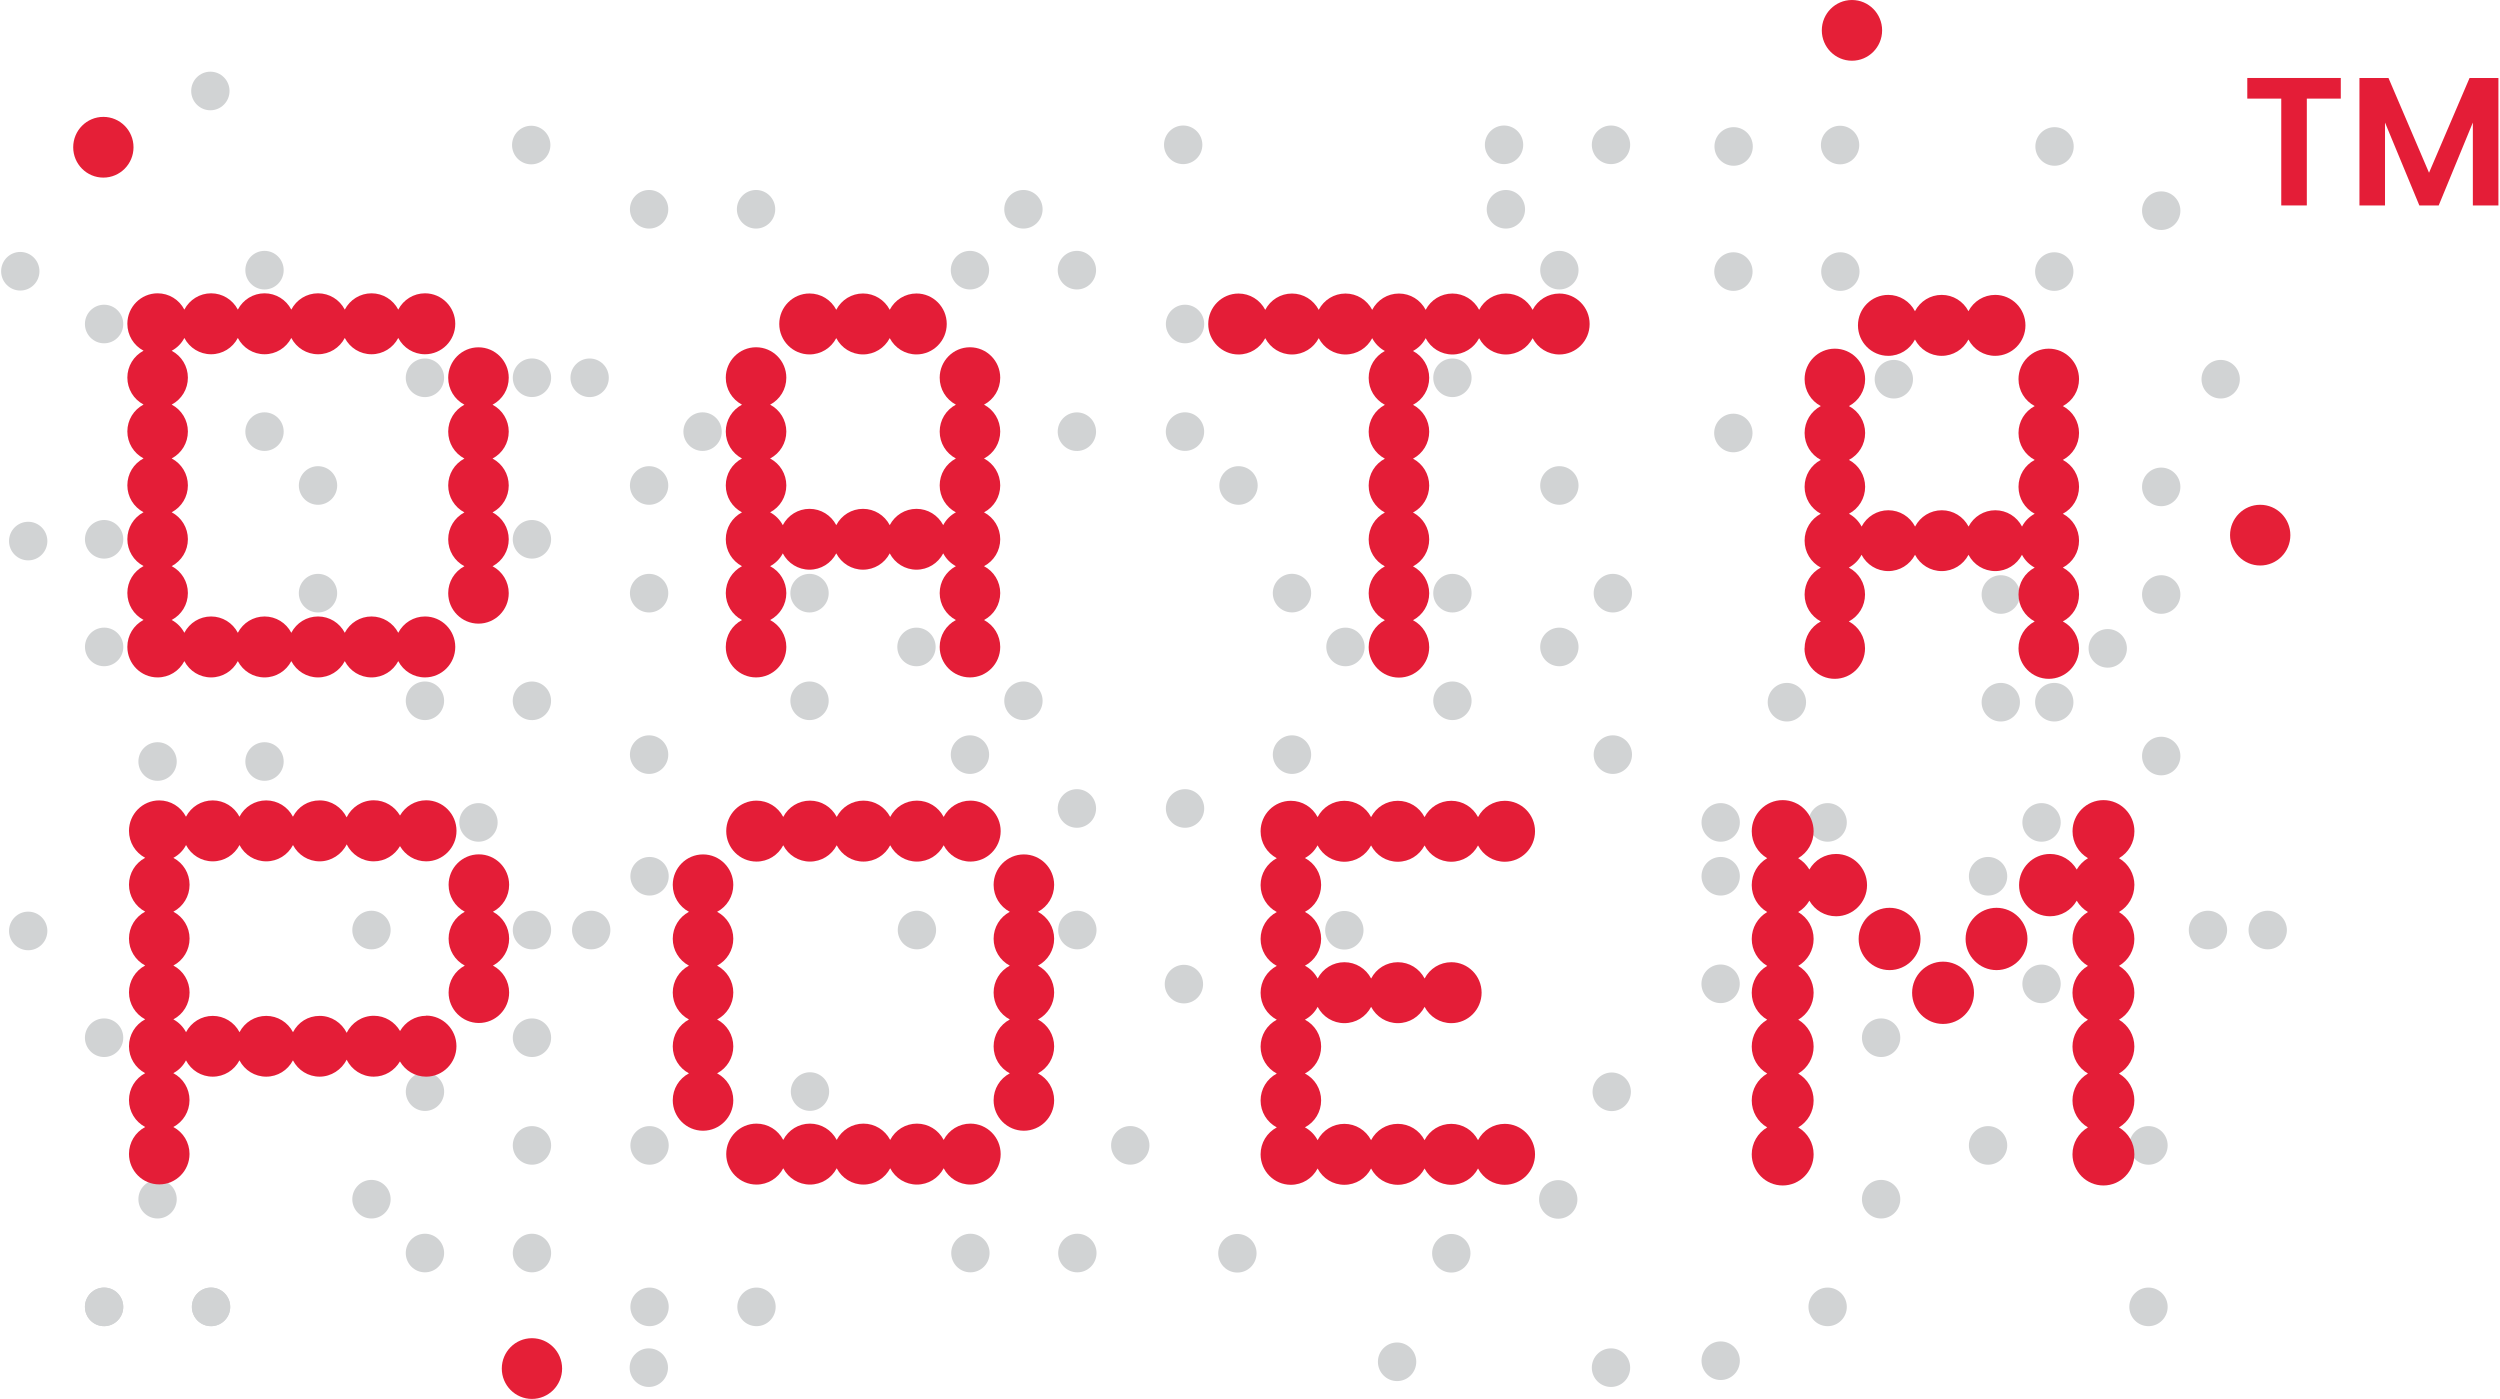 <svg width="688" height="385" viewBox="0 0 688 385" fill="none" xmlns="http://www.w3.org/2000/svg">
<g clip-path="url(#clip0_927_660)">
<path d="M146.392 384.984C150.976 384.984 154.692 381.243 154.692 376.628C154.692 372.013 150.976 368.272 146.392 368.272C141.809 368.272 138.093 372.013 138.093 376.628C138.093 381.243 141.809 384.984 146.392 384.984Z" fill="#E51F37"/>
<path d="M622.008 155.628C626.592 155.628 630.307 151.887 630.307 147.272C630.307 142.657 626.592 138.916 622.008 138.916C617.425 138.916 613.709 142.657 613.709 147.272C613.709 151.887 617.425 155.628 622.008 155.628Z" fill="#E51F37"/>
<path d="M509.661 16.712C514.244 16.712 517.96 12.971 517.96 8.356C517.96 3.741 514.244 0 509.661 0C505.077 0 501.361 3.741 501.361 8.356C501.361 12.971 505.077 16.712 509.661 16.712Z" fill="#E51F37"/>
<path d="M28.445 48.878C33.029 48.878 36.744 45.137 36.744 40.522C36.744 35.907 33.029 32.166 28.445 32.166C23.861 32.166 20.146 35.907 20.146 40.522C20.146 45.137 23.861 48.878 28.445 48.878Z" fill="#E51F37"/>
<path d="M477.096 45.617C480.01 45.617 482.372 43.238 482.372 40.305C482.372 37.371 480.01 34.993 477.096 34.993C474.183 34.993 471.821 37.371 471.821 40.305C471.821 43.238 474.183 45.617 477.096 45.617Z" fill="#D1D3D4"/>
<path d="M565.41 45.617C568.324 45.617 570.686 43.238 570.686 40.305C570.686 37.371 568.324 34.993 565.41 34.993C562.496 34.993 560.134 37.371 560.134 40.305C560.134 43.238 562.496 45.617 565.41 45.617Z" fill="#D1D3D4"/>
<path d="M325.612 45.166C328.526 45.166 330.888 42.788 330.888 39.854C330.888 36.921 328.526 34.543 325.612 34.543C322.699 34.543 320.337 36.921 320.337 39.854C320.337 42.788 322.699 45.166 325.612 45.166Z" fill="#D1D3D4"/>
<path d="M443.344 45.166C446.258 45.166 448.62 42.788 448.62 39.854C448.62 36.921 446.258 34.543 443.344 34.543C440.43 34.543 438.068 36.921 438.068 39.854C438.068 42.788 440.43 45.166 443.344 45.166Z" fill="#D1D3D4"/>
<path d="M506.39 45.228C509.304 45.228 511.666 42.85 511.666 39.917C511.666 36.983 509.304 34.605 506.39 34.605C503.477 34.605 501.115 36.983 501.115 39.917C501.115 42.85 503.477 45.228 506.39 45.228Z" fill="#D1D3D4"/>
<path d="M146.192 45.228C149.105 45.228 151.467 42.85 151.467 39.917C151.467 36.983 149.105 34.605 146.192 34.605C143.278 34.605 140.916 36.983 140.916 39.917C140.916 42.85 143.278 45.228 146.192 45.228Z" fill="#D1D3D4"/>
<path d="M57.893 30.349C60.807 30.349 63.169 27.971 63.169 25.037C63.169 22.104 60.807 19.725 57.893 19.725C54.98 19.725 52.617 22.104 52.617 25.037C52.617 27.971 54.98 30.349 57.893 30.349Z" fill="#D1D3D4"/>
<path d="M413.911 45.166C416.825 45.166 419.187 42.788 419.187 39.854C419.187 36.921 416.825 34.543 413.911 34.543C410.997 34.543 408.635 36.921 408.635 39.854C408.635 42.788 410.997 45.166 413.911 45.166Z" fill="#D1D3D4"/>
<path d="M178.556 381.692C181.469 381.692 183.831 379.313 183.831 376.38C183.831 373.446 181.469 371.068 178.556 371.068C175.642 371.068 173.28 373.446 173.28 376.38C173.28 379.313 175.642 381.692 178.556 381.692Z" fill="#D1D3D4"/>
<path d="M384.478 380.076C387.392 380.076 389.754 377.698 389.754 374.764C389.754 371.831 387.392 369.453 384.478 369.453C381.564 369.453 379.202 371.831 379.202 374.764C379.202 377.698 381.564 380.076 384.478 380.076Z" fill="#D1D3D4"/>
<path d="M443.344 381.692C446.258 381.692 448.62 379.313 448.62 376.38C448.62 373.446 446.258 371.068 443.344 371.068C440.43 371.068 438.068 373.446 438.068 376.38C438.068 379.313 440.43 381.692 443.344 381.692Z" fill="#D1D3D4"/>
<path d="M28.645 290.893C31.559 290.893 33.921 288.515 33.921 285.581C33.921 282.648 31.559 280.27 28.645 280.27C25.732 280.27 23.37 282.648 23.37 285.581C23.37 288.515 25.732 290.893 28.645 290.893Z" fill="#D1D3D4"/>
<path d="M43.362 246.457C46.276 246.457 48.638 244.079 48.638 241.145C48.638 238.212 46.276 235.833 43.362 235.833C40.448 235.833 38.086 238.212 38.086 241.145C38.086 244.079 40.448 246.457 43.362 246.457Z" fill="#D1D3D4"/>
<path d="M102.228 335.33C105.141 335.33 107.503 332.951 107.503 330.018C107.503 327.084 105.141 324.706 102.228 324.706C99.314 324.706 96.952 327.084 96.952 330.018C96.952 332.951 99.314 335.33 102.228 335.33Z" fill="#D1D3D4"/>
<path d="M43.362 276.076C46.276 276.076 48.638 273.698 48.638 270.764C48.638 267.831 46.276 265.452 43.362 265.452C40.448 265.452 38.086 267.831 38.086 270.764C38.086 273.698 40.448 276.076 43.362 276.076Z" fill="#D1D3D4"/>
<path d="M43.362 335.33C46.276 335.33 48.638 332.951 48.638 330.018C48.638 327.084 46.276 324.706 43.362 324.706C40.448 324.706 38.086 327.084 38.086 330.018C38.086 332.951 40.448 335.33 43.362 335.33Z" fill="#D1D3D4"/>
<path d="M325.813 276.138C328.727 276.138 331.089 273.76 331.089 270.826C331.089 267.893 328.727 265.515 325.813 265.515C322.899 265.515 320.537 267.893 320.537 270.826C320.537 273.76 322.899 276.138 325.813 276.138Z" fill="#D1D3D4"/>
<path d="M340.529 350.209C343.443 350.209 345.805 347.831 345.805 344.897C345.805 341.963 343.443 339.585 340.529 339.585C337.615 339.585 335.253 341.963 335.253 344.897C335.253 347.831 337.615 350.209 340.529 350.209Z" fill="#D1D3D4"/>
<path d="M384.679 231.702C387.592 231.702 389.954 229.324 389.954 226.39C389.954 223.457 387.592 221.078 384.679 221.078C381.765 221.078 379.403 223.457 379.403 226.39C379.403 229.324 381.765 231.702 384.679 231.702Z" fill="#D1D3D4"/>
<path d="M399.395 350.209C402.309 350.209 404.671 347.831 404.671 344.897C404.671 341.963 402.309 339.585 399.395 339.585C396.481 339.585 394.119 341.963 394.119 344.897C394.119 347.831 396.481 350.209 399.395 350.209Z" fill="#D1D3D4"/>
<path d="M369.962 261.321C372.876 261.321 375.238 258.943 375.238 256.009C375.238 253.076 372.876 250.697 369.962 250.697C367.049 250.697 364.687 253.076 364.687 256.009C364.687 258.943 367.049 261.321 369.962 261.321Z" fill="#D1D3D4"/>
<path d="M448.42 302.497C449.535 299.786 448.257 296.679 445.565 295.556C442.873 294.434 439.787 295.721 438.672 298.431C437.557 301.141 438.835 304.249 441.527 305.371C444.219 306.494 447.305 305.207 448.42 302.497Z" fill="#D1D3D4"/>
<path d="M311.05 320.512C313.964 320.512 316.326 318.134 316.326 315.201C316.326 312.267 313.964 309.889 311.05 309.889C308.136 309.889 305.774 312.267 305.774 315.201C305.774 318.134 308.136 320.512 311.05 320.512Z" fill="#D1D3D4"/>
<path d="M428.828 335.392C431.742 335.392 434.104 333.014 434.104 330.08C434.104 327.146 431.742 324.768 428.828 324.768C425.914 324.768 423.552 327.146 423.552 330.08C423.552 333.014 425.914 335.392 428.828 335.392Z" fill="#D1D3D4"/>
<path d="M146.393 290.893C149.306 290.893 151.668 288.515 151.668 285.581C151.668 282.648 149.306 280.27 146.393 280.27C143.479 280.27 141.117 282.648 141.117 285.581C141.117 288.515 143.479 290.893 146.393 290.893Z" fill="#D1D3D4"/>
<path d="M146.393 320.528C149.306 320.528 151.668 318.15 151.668 315.216C151.668 312.282 149.306 309.904 146.393 309.904C143.479 309.904 141.117 312.282 141.117 315.216C141.117 318.15 143.479 320.528 146.393 320.528Z" fill="#D1D3D4"/>
<path d="M131.676 231.64C134.59 231.64 136.952 229.262 136.952 226.328C136.952 223.394 134.59 221.016 131.676 221.016C128.762 221.016 126.4 223.394 126.4 226.328C126.4 229.262 128.762 231.64 131.676 231.64Z" fill="#D1D3D4"/>
<path d="M102.228 261.259C105.141 261.259 107.503 258.881 107.503 255.947C107.503 253.013 105.141 250.635 102.228 250.635C99.314 250.635 96.952 253.013 96.952 255.947C96.952 258.881 99.314 261.259 102.228 261.259Z" fill="#D1D3D4"/>
<path d="M146.393 261.259C149.306 261.259 151.668 258.881 151.668 255.947C151.668 253.013 149.306 250.635 146.393 250.635C143.479 250.635 141.117 253.013 141.117 255.947C141.117 258.881 143.479 261.259 146.393 261.259Z" fill="#D1D3D4"/>
<path d="M146.393 350.147C149.306 350.147 151.668 347.769 151.668 344.835C151.668 341.901 149.306 339.523 146.393 339.523C143.479 339.523 141.117 341.901 141.117 344.835C141.117 347.769 143.479 350.147 146.393 350.147Z" fill="#D1D3D4"/>
<path d="M116.944 350.147C119.858 350.147 122.22 347.769 122.22 344.835C122.22 341.901 119.858 339.523 116.944 339.523C114.03 339.523 111.668 341.901 111.668 344.835C111.668 347.769 114.03 350.147 116.944 350.147Z" fill="#D1D3D4"/>
<path d="M72.795 214.881C75.709 214.881 78.07 212.503 78.07 209.569C78.07 206.636 75.709 204.257 72.795 204.257C69.881 204.257 67.519 206.636 67.519 209.569C67.519 212.503 69.881 214.881 72.795 214.881Z" fill="#D1D3D4"/>
<path d="M43.362 214.881C46.276 214.881 48.638 212.503 48.638 209.569C48.638 206.636 46.276 204.257 43.362 204.257C40.448 204.257 38.086 206.636 38.086 209.569C38.086 212.503 40.448 214.881 43.362 214.881Z" fill="#D1D3D4"/>
<path d="M122.161 301.275C122.628 298.379 120.675 295.651 117.799 295.181C114.922 294.711 112.213 296.677 111.746 299.573C111.279 302.468 113.232 305.197 116.108 305.667C118.984 306.137 121.694 304.171 122.161 301.275Z" fill="#D1D3D4"/>
<path d="M58.078 364.964C60.992 364.964 63.354 362.586 63.354 359.652C63.354 356.719 60.992 354.34 58.078 354.34C55.164 354.34 52.803 356.719 52.803 359.652C52.803 362.586 55.164 364.964 58.078 364.964Z" fill="#D1D3D4"/>
<path d="M28.645 364.964C31.559 364.964 33.921 362.586 33.921 359.652C33.921 356.719 31.559 354.34 28.645 354.34C25.732 354.34 23.37 356.719 23.37 359.652C23.37 362.586 25.732 364.964 28.645 364.964Z" fill="#D1D3D4"/>
<path d="M58.078 364.964C60.992 364.964 63.354 362.586 63.354 359.652C63.354 356.719 60.992 354.34 58.078 354.34C55.164 354.34 52.803 356.719 52.803 359.652C52.803 362.586 55.164 364.964 58.078 364.964Z" fill="#D1D3D4"/>
<path d="M28.645 364.964C31.559 364.964 33.921 362.586 33.921 359.652C33.921 356.719 31.559 354.34 28.645 354.34C25.732 354.34 23.37 356.719 23.37 359.652C23.37 362.586 25.732 364.964 28.645 364.964Z" fill="#D1D3D4"/>
<path d="M162.698 261.259C165.612 261.259 167.974 258.881 167.974 255.947C167.974 253.013 165.612 250.635 162.698 250.635C159.784 250.635 157.422 253.013 157.422 255.947C157.422 258.881 159.784 261.259 162.698 261.259Z" fill="#D1D3D4"/>
<path d="M267.055 231.64C269.969 231.64 272.331 229.262 272.331 226.328C272.331 223.394 269.969 221.016 267.055 221.016C264.141 221.016 261.779 223.394 261.779 226.328C261.779 229.262 264.141 231.64 267.055 231.64Z" fill="#D1D3D4"/>
<path d="M252.338 261.259C255.252 261.259 257.614 258.881 257.614 255.947C257.614 253.013 255.252 250.635 252.338 250.635C249.425 250.635 247.063 253.013 247.063 255.947C247.063 258.881 249.425 261.259 252.338 261.259Z" fill="#D1D3D4"/>
<path d="M222.906 305.711C225.82 305.711 228.182 303.332 228.182 300.399C228.182 297.465 225.82 295.087 222.906 295.087C219.992 295.087 217.63 297.465 217.63 300.399C217.63 303.332 219.992 305.711 222.906 305.711Z" fill="#D1D3D4"/>
<path d="M296.488 261.259C299.402 261.259 301.764 258.881 301.764 255.947C301.764 253.013 299.402 250.635 296.488 250.635C293.574 250.635 291.212 253.013 291.212 255.947C291.212 258.881 293.574 261.259 296.488 261.259Z" fill="#D1D3D4"/>
<path d="M296.488 350.147C299.402 350.147 301.764 347.769 301.764 344.835C301.764 341.901 299.402 339.523 296.488 339.523C293.574 339.523 291.212 341.901 291.212 344.835C291.212 347.769 293.574 350.147 296.488 350.147Z" fill="#D1D3D4"/>
<path d="M267.055 350.147C269.969 350.147 272.331 347.769 272.331 344.835C272.331 341.901 269.969 339.523 267.055 339.523C264.141 339.523 261.779 341.901 261.779 344.835C261.779 347.769 264.141 350.147 267.055 350.147Z" fill="#D1D3D4"/>
<path d="M252.338 320.528C255.252 320.528 257.614 318.15 257.614 315.216C257.614 312.282 255.252 309.904 252.338 309.904C249.425 309.904 247.063 312.282 247.063 315.216C247.063 318.15 249.425 320.528 252.338 320.528Z" fill="#D1D3D4"/>
<path d="M208.189 231.64C211.103 231.64 213.465 229.262 213.465 226.328C213.465 223.394 211.103 221.016 208.189 221.016C205.275 221.016 202.913 223.394 202.913 226.328C202.913 229.262 205.275 231.64 208.189 231.64Z" fill="#D1D3D4"/>
<path d="M178.757 246.457C181.67 246.457 184.032 244.079 184.032 241.145C184.032 238.212 181.67 235.833 178.757 235.833C175.843 235.833 173.481 238.212 173.481 241.145C173.481 244.079 175.843 246.457 178.757 246.457Z" fill="#D1D3D4"/>
<path d="M178.757 320.528C181.67 320.528 184.032 318.15 184.032 315.216C184.032 312.282 181.67 309.904 178.757 309.904C175.843 309.904 173.481 312.282 173.481 315.216C173.481 318.15 175.843 320.528 178.757 320.528Z" fill="#D1D3D4"/>
<path d="M208.189 364.964C211.103 364.964 213.465 362.586 213.465 359.652C213.465 356.719 211.103 354.34 208.189 354.34C205.275 354.34 202.913 356.719 202.913 359.652C202.913 362.586 205.275 364.964 208.189 364.964Z" fill="#D1D3D4"/>
<path d="M178.757 364.964C181.67 364.964 184.032 362.586 184.032 359.652C184.032 356.719 181.67 354.34 178.757 354.34C175.843 354.34 173.481 356.719 173.481 359.652C173.481 362.586 175.843 364.964 178.757 364.964Z" fill="#D1D3D4"/>
<path d="M591.264 320.528C594.178 320.528 596.54 318.15 596.54 315.216C596.54 312.282 594.178 309.904 591.264 309.904C588.351 309.904 585.989 312.282 585.989 315.216C585.989 318.15 588.351 320.528 591.264 320.528Z" fill="#D1D3D4"/>
<path d="M561.832 231.64C564.745 231.64 567.107 229.262 567.107 226.328C567.107 223.394 564.745 221.016 561.832 221.016C558.918 221.016 556.556 223.394 556.556 226.328C556.556 229.262 558.918 231.64 561.832 231.64Z" fill="#D1D3D4"/>
<path d="M517.682 261.259C520.596 261.259 522.958 258.881 522.958 255.947C522.958 253.013 520.596 250.635 517.682 250.635C514.769 250.635 512.406 253.013 512.406 255.947C512.406 258.881 514.769 261.259 517.682 261.259Z" fill="#D1D3D4"/>
<path d="M607.631 261.259C610.545 261.259 612.907 258.881 612.907 255.947C612.907 253.013 610.545 250.635 607.631 250.635C604.718 250.635 602.356 253.013 602.356 255.947C602.356 258.881 604.718 261.259 607.631 261.259Z" fill="#D1D3D4"/>
<path d="M547.115 320.528C550.029 320.528 552.391 318.15 552.391 315.216C552.391 312.282 550.029 309.904 547.115 309.904C544.201 309.904 541.839 312.282 541.839 315.216C541.839 318.15 544.201 320.528 547.115 320.528Z" fill="#D1D3D4"/>
<path d="M517.682 290.893C520.596 290.893 522.958 288.515 522.958 285.581C522.958 282.648 520.596 280.27 517.682 280.27C514.769 280.27 512.406 282.648 512.406 285.581C512.406 288.515 514.769 290.893 517.682 290.893Z" fill="#D1D3D4"/>
<path d="M502.966 231.64C505.879 231.64 508.241 229.262 508.241 226.328C508.241 223.394 505.879 221.016 502.966 221.016C500.052 221.016 497.69 223.394 497.69 226.328C497.69 229.262 500.052 231.64 502.966 231.64Z" fill="#D1D3D4"/>
<path d="M473.533 231.64C476.446 231.64 478.808 229.262 478.808 226.328C478.808 223.394 476.446 221.016 473.533 221.016C470.619 221.016 468.257 223.394 468.257 226.328C468.257 229.262 470.619 231.64 473.533 231.64Z" fill="#D1D3D4"/>
<path d="M473.533 246.457C476.446 246.457 478.808 244.079 478.808 241.145C478.808 238.212 476.446 235.833 473.533 235.833C470.619 235.833 468.257 238.212 468.257 241.145C468.257 244.079 470.619 246.457 473.533 246.457Z" fill="#D1D3D4"/>
<path d="M591.264 364.964C594.178 364.964 596.54 362.586 596.54 359.652C596.54 356.719 594.178 354.34 591.264 354.34C588.351 354.34 585.989 356.719 585.989 359.652C585.989 362.586 588.351 364.964 591.264 364.964Z" fill="#D1D3D4"/>
<path d="M502.966 364.964C505.879 364.964 508.241 362.586 508.241 359.652C508.241 356.719 505.879 354.34 502.966 354.34C500.052 354.34 497.69 356.719 497.69 359.652C497.69 362.586 500.052 364.964 502.966 364.964Z" fill="#D1D3D4"/>
<path d="M473.533 379.781C476.446 379.781 478.808 377.403 478.808 374.47C478.808 371.536 476.446 369.158 473.533 369.158C470.619 369.158 468.257 371.536 468.257 374.47C468.257 377.403 470.619 379.781 473.533 379.781Z" fill="#D1D3D4"/>
<path d="M478.646 271.967C479.316 269.112 477.559 266.251 474.724 265.577C471.888 264.903 469.046 266.671 468.377 269.527C467.708 272.382 469.464 275.243 472.3 275.916C475.136 276.59 477.977 274.822 478.646 271.967Z" fill="#D1D3D4"/>
<path d="M517.682 335.33C520.596 335.33 522.958 332.951 522.958 330.018C522.958 327.084 520.596 324.706 517.682 324.706C514.769 324.706 512.406 327.084 512.406 330.018C512.406 332.951 514.769 335.33 517.682 335.33Z" fill="#D1D3D4"/>
<path d="M561.832 276.076C564.745 276.076 567.107 273.698 567.107 270.764C567.107 267.831 564.745 265.452 561.832 265.452C558.918 265.452 556.556 267.831 556.556 270.764C556.556 273.698 558.918 276.076 561.832 276.076Z" fill="#D1D3D4"/>
<path d="M547.115 246.457C550.029 246.457 552.391 244.079 552.391 241.145C552.391 238.212 550.029 235.833 547.115 235.833C544.201 235.833 541.839 238.212 541.839 241.145C541.839 244.079 544.201 246.457 547.115 246.457Z" fill="#D1D3D4"/>
<path d="M624.076 261.259C626.989 261.259 629.351 258.881 629.351 255.947C629.351 253.013 626.989 250.635 624.076 250.635C621.162 250.635 618.8 253.013 618.8 255.947C618.8 258.881 621.162 261.259 624.076 261.259Z" fill="#D1D3D4"/>
<path d="M28.645 94.479C31.559 94.479 33.921 92.101 33.921 89.168C33.921 86.234 31.559 83.856 28.645 83.856C25.732 83.856 23.37 86.234 23.37 89.168C23.37 92.101 25.732 94.479 28.645 94.479Z" fill="#D1D3D4"/>
<path d="M33.528 150.45C34.643 147.74 33.365 144.632 30.673 143.51C27.981 142.387 24.895 143.674 23.78 146.384C22.665 149.095 23.943 152.202 26.635 153.325C29.327 154.447 32.413 153.16 33.528 150.45Z" fill="#D1D3D4"/>
<path d="M29.505 183.277C32.381 182.807 34.334 180.078 33.867 177.182C33.401 174.287 30.691 172.32 27.814 172.79C24.938 173.26 22.985 175.989 23.452 178.884C23.919 181.78 26.629 183.747 29.505 183.277Z" fill="#D1D3D4"/>
<path d="M72.795 79.662C75.709 79.662 78.07 77.284 78.07 74.35C78.07 71.417 75.709 69.038 72.795 69.038C69.881 69.038 67.519 71.417 67.519 74.35C67.519 77.284 69.881 79.662 72.795 79.662Z" fill="#D1D3D4"/>
<path d="M72.795 124.098C75.709 124.098 78.07 121.72 78.07 118.786C78.07 115.853 75.709 113.475 72.795 113.475C69.881 113.475 67.519 115.853 67.519 118.786C67.519 121.72 69.881 124.098 72.795 124.098Z" fill="#D1D3D4"/>
<path d="M121.817 106.006C122.932 103.295 121.654 100.188 118.962 99.065C116.27 97.943 113.184 99.23 112.069 101.94C110.954 104.65 112.232 107.758 114.924 108.88C117.616 110.003 120.702 108.716 121.817 106.006Z" fill="#D1D3D4"/>
<path d="M92.393 135.639C93.508 132.929 92.23 129.821 89.538 128.699C86.846 127.576 83.76 128.863 82.645 131.573C81.53 134.284 82.808 137.391 85.5 138.514C88.192 139.636 91.278 138.349 92.393 135.639Z" fill="#D1D3D4"/>
<path d="M87.511 168.55C90.425 168.55 92.787 166.172 92.787 163.238C92.787 160.305 90.425 157.927 87.511 157.927C84.597 157.927 82.235 160.305 82.235 163.238C82.235 166.172 84.597 168.55 87.511 168.55Z" fill="#D1D3D4"/>
<path d="M116.944 198.169C119.858 198.169 122.22 195.791 122.22 192.857C122.22 189.924 119.858 187.545 116.944 187.545C114.03 187.545 111.668 189.924 111.668 192.857C111.668 195.791 114.03 198.169 116.944 198.169Z" fill="#D1D3D4"/>
<path d="M147.241 109.2C150.117 108.73 152.07 106.001 151.603 103.105C151.136 100.21 148.426 98.243 145.55 98.713C142.674 99.183 140.721 101.912 141.188 104.808C141.655 107.703 144.365 109.67 147.241 109.2Z" fill="#D1D3D4"/>
<path d="M151.261 150.45C152.376 147.74 151.097 144.633 148.405 143.51C145.713 142.388 142.627 143.675 141.512 146.385C140.397 149.095 141.676 152.203 144.368 153.325C147.059 154.448 150.146 153.161 151.261 150.45Z" fill="#D1D3D4"/>
<path d="M147.59 198.036C150.426 197.363 152.182 194.502 151.513 191.646C150.844 188.791 148.002 187.023 145.166 187.697C142.331 188.371 140.574 191.232 141.244 194.087C141.913 196.942 144.754 198.71 147.59 198.036Z" fill="#D1D3D4"/>
<path d="M178.633 138.916C181.547 138.916 183.909 136.537 183.909 133.604C183.909 130.67 181.547 128.292 178.633 128.292C175.719 128.292 173.357 130.67 173.357 133.604C173.357 136.537 175.719 138.916 178.633 138.916Z" fill="#D1D3D4"/>
<path d="M178.633 168.55C181.547 168.55 183.909 166.172 183.909 163.238C183.909 160.305 181.547 157.927 178.633 157.927C175.719 157.927 173.357 160.305 173.357 163.238C173.357 166.172 175.719 168.55 178.633 168.55Z" fill="#D1D3D4"/>
<path d="M222.782 198.169C225.696 198.169 228.058 195.791 228.058 192.857C228.058 189.924 225.696 187.545 222.782 187.545C219.868 187.545 217.506 189.924 217.506 192.857C217.506 195.791 219.868 198.169 222.782 198.169Z" fill="#D1D3D4"/>
<path d="M162.266 109.281C165.179 109.281 167.541 106.903 167.541 103.969C167.541 101.036 165.179 98.657 162.266 98.657C159.352 98.657 156.99 101.036 156.99 103.969C156.99 106.903 159.352 109.281 162.266 109.281Z" fill="#D1D3D4"/>
<path d="M222.782 168.55C225.696 168.55 228.058 166.172 228.058 163.238C228.058 160.305 225.696 157.927 222.782 157.927C219.868 157.927 217.506 160.305 217.506 163.238C217.506 166.172 219.868 168.55 222.782 168.55Z" fill="#D1D3D4"/>
<path d="M266.931 79.662C269.845 79.662 272.207 77.284 272.207 74.35C272.207 71.417 269.845 69.038 266.931 69.038C264.018 69.038 261.656 71.417 261.656 74.35C261.656 77.284 264.018 79.662 266.931 79.662Z" fill="#D1D3D4"/>
<path d="M281.648 198.169C284.562 198.169 286.924 195.791 286.924 192.857C286.924 189.924 284.562 187.545 281.648 187.545C278.734 187.545 276.372 189.924 276.372 192.857C276.372 195.791 278.734 198.169 281.648 198.169Z" fill="#D1D3D4"/>
<path d="M296.365 79.662C299.278 79.662 301.64 77.284 301.64 74.35C301.64 71.417 299.278 69.038 296.365 69.038C293.451 69.038 291.089 71.417 291.089 74.35C291.089 77.284 293.451 79.662 296.365 79.662Z" fill="#D1D3D4"/>
<path d="M178.633 212.986C181.547 212.986 183.909 210.608 183.909 207.674C183.909 204.741 181.547 202.363 178.633 202.363C175.719 202.363 173.357 204.741 173.357 207.674C173.357 210.608 175.719 212.986 178.633 212.986Z" fill="#D1D3D4"/>
<path d="M266.931 212.986C269.845 212.986 272.207 210.608 272.207 207.674C272.207 204.741 269.845 202.363 266.931 202.363C264.018 202.363 261.656 204.741 261.656 207.674C261.656 210.608 264.018 212.986 266.931 212.986Z" fill="#D1D3D4"/>
<path d="M296.365 227.804C299.278 227.804 301.64 225.425 301.64 222.492C301.64 219.558 299.278 217.18 296.365 217.18C293.451 217.18 291.089 219.558 291.089 222.492C291.089 225.425 293.451 227.804 296.365 227.804Z" fill="#D1D3D4"/>
<path d="M178.633 62.904C181.547 62.904 183.909 60.525 183.909 57.592C183.909 54.658 181.547 52.28 178.633 52.28C175.719 52.28 173.357 54.658 173.357 57.592C173.357 60.525 175.719 62.904 178.633 62.904Z" fill="#D1D3D4"/>
<path d="M208.066 62.904C210.98 62.904 213.342 60.525 213.342 57.592C213.342 54.658 210.98 52.28 208.066 52.28C205.152 52.28 202.79 54.658 202.79 57.592C202.79 60.525 205.152 62.904 208.066 62.904Z" fill="#D1D3D4"/>
<path d="M281.648 62.904C284.562 62.904 286.924 60.525 286.924 57.592C286.924 54.658 284.562 52.28 281.648 52.28C278.734 52.28 276.372 54.658 276.372 57.592C276.372 60.525 278.734 62.904 281.648 62.904Z" fill="#D1D3D4"/>
<path d="M297.571 123.97C300.406 123.296 302.163 120.435 301.493 117.58C300.824 114.725 297.983 112.957 295.147 113.631C292.311 114.304 290.555 117.165 291.224 120.021C291.893 122.876 294.735 124.644 297.571 123.97Z" fill="#D1D3D4"/>
<path d="M193.349 124.098C196.263 124.098 198.625 121.72 198.625 118.786C198.625 115.853 196.263 113.475 193.349 113.475C190.435 113.475 188.073 115.853 188.073 118.786C188.073 121.72 190.435 124.098 193.349 124.098Z" fill="#D1D3D4"/>
<path d="M252.215 183.352C255.129 183.352 257.491 180.974 257.491 178.04C257.491 175.106 255.129 172.728 252.215 172.728C249.301 172.728 246.939 175.106 246.939 178.04C246.939 180.974 249.301 183.352 252.215 183.352Z" fill="#D1D3D4"/>
<path d="M443.853 168.55C446.767 168.55 449.129 166.172 449.129 163.238C449.129 160.305 446.767 157.927 443.853 157.927C440.939 157.927 438.577 160.305 438.577 163.238C438.577 166.172 440.939 168.55 443.853 168.55Z" fill="#D1D3D4"/>
<path d="M429.137 79.662C432.05 79.662 434.412 77.284 434.412 74.35C434.412 71.417 432.05 69.038 429.137 69.038C426.223 69.038 423.861 71.417 423.861 74.35C423.861 77.284 426.223 79.662 429.137 79.662Z" fill="#D1D3D4"/>
<path d="M399.703 109.281C402.617 109.281 404.979 106.903 404.979 103.969C404.979 101.036 402.617 98.657 399.703 98.657C396.79 98.657 394.428 101.036 394.428 103.969C394.428 106.903 396.79 109.281 399.703 109.281Z" fill="#D1D3D4"/>
<path d="M399.703 198.169C402.617 198.169 404.979 195.791 404.979 192.857C404.979 189.924 402.617 187.545 399.703 187.545C396.79 187.545 394.428 189.924 394.428 192.857C394.428 195.791 396.79 198.169 399.703 198.169Z" fill="#D1D3D4"/>
<path d="M399.703 168.55C402.617 168.55 404.979 166.172 404.979 163.238C404.979 160.305 402.617 157.927 399.703 157.927C396.79 157.927 394.428 160.305 394.428 163.238C394.428 166.172 396.79 168.55 399.703 168.55Z" fill="#D1D3D4"/>
<path d="M326.121 94.479C329.035 94.479 331.397 92.101 331.397 89.168C331.397 86.234 329.035 83.856 326.121 83.856C323.208 83.856 320.846 86.234 320.846 89.168C320.846 92.101 323.208 94.479 326.121 94.479Z" fill="#D1D3D4"/>
<path d="M443.853 212.986C446.767 212.986 449.129 210.608 449.129 207.674C449.129 204.741 446.767 202.363 443.853 202.363C440.939 202.363 438.577 204.741 438.577 207.674C438.577 210.608 440.939 212.986 443.853 212.986Z" fill="#D1D3D4"/>
<path d="M355.554 212.986C358.468 212.986 360.83 210.608 360.83 207.674C360.83 204.741 358.468 202.363 355.554 202.363C352.64 202.363 350.278 204.741 350.278 207.674C350.278 210.608 352.64 212.986 355.554 212.986Z" fill="#D1D3D4"/>
<path d="M326.121 227.804C329.035 227.804 331.397 225.425 331.397 222.492C331.397 219.558 329.035 217.18 326.121 217.18C323.208 217.18 320.846 219.558 320.846 222.492C320.846 225.425 323.208 227.804 326.121 227.804Z" fill="#D1D3D4"/>
<path d="M414.42 62.904C417.334 62.904 419.696 60.525 419.696 57.592C419.696 54.658 417.334 52.28 414.42 52.28C411.506 52.28 409.144 54.658 409.144 57.592C409.144 60.525 411.506 62.904 414.42 62.904Z" fill="#D1D3D4"/>
<path d="M331.243 120.001C331.913 117.146 330.156 114.285 327.321 113.611C324.485 112.937 321.643 114.705 320.974 117.56C320.305 120.416 322.061 123.277 324.897 123.95C327.733 124.624 330.574 122.856 331.243 120.001Z" fill="#D1D3D4"/>
<path d="M429.137 138.916C432.05 138.916 434.412 136.537 434.412 133.604C434.412 130.67 432.05 128.292 429.137 128.292C426.223 128.292 423.861 130.67 423.861 133.604C423.861 136.537 426.223 138.916 429.137 138.916Z" fill="#D1D3D4"/>
<path d="M429.137 183.352C432.05 183.352 434.412 180.974 434.412 178.04C434.412 175.106 432.05 172.728 429.137 172.728C426.223 172.728 423.861 175.106 423.861 178.04C423.861 180.974 426.223 183.352 429.137 183.352Z" fill="#D1D3D4"/>
<path d="M370.271 183.352C373.185 183.352 375.547 180.974 375.547 178.04C375.547 175.106 373.185 172.728 370.271 172.728C367.357 172.728 364.995 175.106 364.995 178.04C364.995 180.974 367.357 183.352 370.271 183.352Z" fill="#D1D3D4"/>
<path d="M340.838 138.916C343.752 138.916 346.114 136.537 346.114 133.604C346.114 130.67 343.752 128.292 340.838 128.292C337.924 128.292 335.562 130.67 335.562 133.604C335.562 136.537 337.924 138.916 340.838 138.916Z" fill="#D1D3D4"/>
<path d="M360.688 164.444C361.357 161.589 359.601 158.728 356.765 158.054C353.929 157.38 351.088 159.148 350.418 162.004C349.749 164.859 351.505 167.72 354.341 168.394C357.177 169.067 360.018 167.299 360.688 164.444Z" fill="#D1D3D4"/>
<path d="M594.766 139.304C597.68 139.304 600.042 136.926 600.042 133.992C600.042 131.058 597.68 128.68 594.766 128.68C591.852 128.68 589.49 131.058 589.49 133.992C589.49 136.926 591.852 139.304 594.766 139.304Z" fill="#D1D3D4"/>
<path d="M594.766 168.923C597.68 168.923 600.042 166.545 600.042 163.611C600.042 160.677 597.68 158.299 594.766 158.299C591.852 158.299 589.49 160.677 589.49 163.611C589.49 166.545 591.852 168.923 594.766 168.923Z" fill="#D1D3D4"/>
<path d="M565.333 80.05C568.247 80.05 570.609 77.672 570.609 74.739C570.609 71.805 568.247 69.427 565.333 69.427C562.42 69.427 560.058 71.805 560.058 74.739C560.058 77.672 562.42 80.05 565.333 80.05Z" fill="#D1D3D4"/>
<path d="M550.617 198.557C553.53 198.557 555.892 196.179 555.892 193.246C555.892 190.312 553.53 187.934 550.617 187.934C547.703 187.934 545.341 190.312 545.341 193.246C545.341 196.179 547.703 198.557 550.617 198.557Z" fill="#D1D3D4"/>
<path d="M521.183 109.669C524.097 109.669 526.459 107.291 526.459 104.358C526.459 101.424 524.097 99.046 521.183 99.046C518.27 99.046 515.908 101.424 515.908 104.358C515.908 107.291 518.27 109.669 521.183 109.669Z" fill="#D1D3D4"/>
<path d="M611.133 109.669C614.047 109.669 616.409 107.291 616.409 104.358C616.409 101.424 614.047 99.046 611.133 99.046C608.219 99.046 605.857 101.424 605.857 104.358C605.857 107.291 608.219 109.669 611.133 109.669Z" fill="#D1D3D4"/>
<path d="M565.333 198.557C568.247 198.557 570.609 196.179 570.609 193.246C570.609 190.312 568.247 187.934 565.333 187.934C562.42 187.934 560.058 190.312 560.058 193.246C560.058 196.179 562.42 198.557 565.333 198.557Z" fill="#D1D3D4"/>
<path d="M550.617 168.923C553.53 168.923 555.892 166.545 555.892 163.611C555.892 160.677 553.53 158.299 550.617 158.299C547.703 158.299 545.341 160.677 545.341 163.611C545.341 166.545 547.703 168.923 550.617 168.923Z" fill="#D1D3D4"/>
<path d="M506.467 80.05C509.381 80.05 511.743 77.672 511.743 74.739C511.743 71.805 509.381 69.427 506.467 69.427C503.554 69.427 501.192 71.805 501.192 74.739C501.192 77.672 503.554 80.05 506.467 80.05Z" fill="#D1D3D4"/>
<path d="M491.751 198.557C494.665 198.557 497.027 196.179 497.027 193.246C497.027 190.312 494.665 187.934 491.751 187.934C488.837 187.934 486.475 190.312 486.475 193.246C486.475 196.179 488.837 198.557 491.751 198.557Z" fill="#D1D3D4"/>
<path d="M477.034 80.05C479.948 80.05 482.31 77.672 482.31 74.739C482.31 71.805 479.948 69.427 477.034 69.427C474.121 69.427 471.759 71.805 471.759 74.739C471.759 77.672 474.121 80.05 477.034 80.05Z" fill="#D1D3D4"/>
<path d="M594.766 213.375C597.68 213.375 600.042 210.996 600.042 208.063C600.042 205.129 597.68 202.751 594.766 202.751C591.852 202.751 589.49 205.129 589.49 208.063C589.49 210.996 591.852 213.375 594.766 213.375Z" fill="#D1D3D4"/>
<path d="M594.766 63.292C597.68 63.292 600.042 60.913 600.042 57.98C600.042 55.046 597.68 52.668 594.766 52.668C591.852 52.668 589.49 55.046 589.49 57.98C589.49 60.913 591.852 63.292 594.766 63.292Z" fill="#D1D3D4"/>
<path d="M482.15 120.379C482.82 117.524 481.063 114.663 478.228 113.989C475.392 113.315 472.55 115.083 471.881 117.938C471.212 120.794 472.968 123.655 475.804 124.328C478.64 125.002 481.481 123.234 482.15 120.379Z" fill="#D1D3D4"/>
<path d="M580.05 183.74C582.963 183.74 585.325 181.362 585.325 178.428C585.325 175.495 582.963 173.116 580.05 173.116C577.136 173.116 574.774 175.495 574.774 178.428C574.774 181.362 577.136 183.74 580.05 183.74Z" fill="#D1D3D4"/>
<path d="M7.758 261.507C10.672 261.507 13.034 259.129 13.034 256.196C13.034 253.262 10.672 250.884 7.758 250.884C4.845 250.884 2.483 253.262 2.483 256.196C2.483 259.129 4.845 261.507 7.758 261.507Z" fill="#D1D3D4"/>
<path d="M7.758 154.214C10.672 154.214 13.034 151.836 13.034 148.903C13.034 145.969 10.672 143.591 7.758 143.591C4.845 143.591 2.483 145.969 2.483 148.903C2.483 151.836 4.845 154.214 7.758 154.214Z" fill="#D1D3D4"/>
<path d="M5.583 79.957C8.497 79.957 10.859 77.579 10.859 74.645C10.859 71.712 8.497 69.334 5.583 69.334C2.67 69.334 0.308 71.712 0.308 74.645C0.308 77.579 2.67 79.957 5.583 79.957Z" fill="#D1D3D4"/>
<path d="M197.345 295.382C200.075 293.938 201.803 291.111 201.803 287.973C201.803 284.836 200.075 282.009 197.345 280.565C200.075 279.12 201.803 276.294 201.803 273.156C201.803 270.019 200.075 267.192 197.345 265.748C200.075 264.303 201.803 261.476 201.803 258.339C201.803 255.201 200.075 252.375 197.345 250.93C200.075 249.486 201.803 246.659 201.803 243.522C201.803 238.893 198.07 235.135 193.473 235.135C188.876 235.135 185.143 238.893 185.143 243.522C185.143 246.659 186.87 249.486 189.601 250.93C186.87 252.375 185.143 255.201 185.143 258.339C185.143 261.476 186.87 264.303 189.601 265.748C186.87 267.192 185.143 270.003 185.143 273.156C185.143 276.309 186.87 279.12 189.601 280.565C186.87 282.009 185.143 284.82 185.143 287.973C185.143 291.126 186.87 293.938 189.601 295.382C186.87 296.826 185.143 299.638 185.143 302.791C185.143 307.419 188.876 311.178 193.473 311.178C198.07 311.178 201.803 307.419 201.803 302.791C201.803 299.653 200.075 296.826 197.345 295.382Z" fill="#E41D37"/>
<path d="M222.782 97.539C225.914 97.539 228.706 95.8 230.14 93.05C231.575 95.8 234.383 97.539 237.499 97.539C240.615 97.539 243.422 95.8 244.857 93.05C246.292 95.8 249.099 97.539 252.215 97.539C256.812 97.539 260.545 93.781 260.545 89.152C260.545 84.524 256.812 80.765 252.215 80.765C249.099 80.765 246.292 82.504 244.857 85.254C243.422 82.504 240.615 80.765 237.499 80.765C234.383 80.765 231.575 82.504 230.14 85.254C228.706 82.504 225.914 80.765 222.782 80.765C218.185 80.765 214.452 84.524 214.452 89.152C214.452 93.781 218.185 97.539 222.782 97.539Z" fill="#E41D37"/>
<path d="M267.055 309.221C263.939 309.221 261.131 310.96 259.697 313.709C258.262 310.96 255.47 309.221 252.339 309.221C249.207 309.221 246.415 310.96 244.98 313.709C243.546 310.96 240.738 309.221 237.622 309.221C234.506 309.221 231.699 310.96 230.264 313.709C228.829 310.96 226.037 309.221 222.906 309.221C219.774 309.221 216.982 310.96 215.547 313.709C214.113 310.96 211.321 309.221 208.189 309.221C203.592 309.221 199.859 312.98 199.859 317.608C199.859 322.236 203.592 325.995 208.189 325.995C211.321 325.995 214.113 324.256 215.547 321.506C216.982 324.256 219.79 325.995 222.906 325.995C226.022 325.995 228.829 324.256 230.264 321.506C231.699 324.256 234.506 325.995 237.622 325.995C240.738 325.995 243.546 324.256 244.98 321.506C246.415 324.256 249.223 325.995 252.339 325.995C255.455 325.995 258.262 324.256 259.697 321.506C261.131 324.256 263.939 325.995 267.055 325.995C271.652 325.995 275.385 322.236 275.385 317.608C275.385 312.98 271.652 309.221 267.055 309.221Z" fill="#E41D37"/>
<path d="M290.102 243.522C290.102 238.893 286.369 235.135 281.772 235.135C277.175 235.135 273.442 238.893 273.442 243.522C273.442 246.659 275.169 249.486 277.9 250.93C275.169 252.375 273.442 255.201 273.442 258.339C273.442 261.476 275.169 264.303 277.9 265.748C275.169 267.192 273.442 270.003 273.442 273.156C273.442 276.309 275.169 279.12 277.9 280.565C275.169 282.009 273.442 284.82 273.442 287.973C273.442 291.126 275.169 293.938 277.9 295.382C275.169 296.826 273.442 299.638 273.442 302.791C273.442 307.419 277.175 311.178 281.772 311.178C286.369 311.178 290.102 307.419 290.102 302.791C290.102 299.653 288.374 296.826 285.644 295.382C288.374 293.938 290.102 291.111 290.102 287.973C290.102 284.836 288.374 282.009 285.644 280.565C288.374 279.12 290.102 276.294 290.102 273.156C290.102 270.019 288.374 267.192 285.644 265.748C288.374 264.303 290.102 261.476 290.102 258.339C290.102 255.201 288.374 252.375 285.644 250.93C288.374 249.486 290.102 246.659 290.102 243.522Z" fill="#E41D37"/>
<path d="M35.047 178.04C35.047 182.669 38.78 186.427 43.377 186.427C46.509 186.427 49.301 184.688 50.735 181.939C52.17 184.688 54.978 186.427 58.094 186.427C61.21 186.427 64.017 184.688 65.452 181.939C66.886 184.688 69.694 186.427 72.81 186.427C75.926 186.427 78.734 184.688 80.168 181.939C81.603 184.688 84.41 186.427 87.527 186.427C90.643 186.427 93.45 184.688 94.885 181.939C96.319 184.688 99.127 186.427 102.243 186.427C105.359 186.427 108.167 184.688 109.601 181.939C111.036 184.688 113.843 186.427 116.959 186.427C121.556 186.427 125.29 182.669 125.29 178.04C125.29 173.412 121.556 169.653 116.959 169.653C113.843 169.653 111.036 171.392 109.601 174.142C108.167 171.392 105.359 169.653 102.243 169.653C99.127 169.653 96.319 171.392 94.885 174.142C93.45 171.392 90.658 169.653 87.527 169.653C84.395 169.653 81.603 171.392 80.168 174.142C78.734 171.392 75.926 169.653 72.81 169.653C69.694 169.653 66.886 171.392 65.452 174.142C64.017 171.392 61.21 169.653 58.094 169.653C54.978 169.653 52.17 171.392 50.735 174.142C49.949 172.651 48.73 171.408 47.249 170.616C49.98 169.171 51.707 166.345 51.707 163.207C51.707 160.07 49.98 157.243 47.249 155.799C49.98 154.354 51.707 151.527 51.707 148.39C51.707 145.253 49.98 142.426 47.249 140.981C49.98 139.537 51.707 136.71 51.707 133.573C51.707 130.435 49.98 127.609 47.249 126.164C49.98 124.72 51.707 121.893 51.707 118.756C51.707 115.618 49.98 112.791 47.249 111.347C49.98 109.902 51.707 107.076 51.707 103.938C51.707 100.801 49.98 97.974 47.249 96.53C48.73 95.737 49.964 94.51 50.735 93.004C52.17 95.753 54.978 97.493 58.094 97.493C61.21 97.493 64.017 95.753 65.452 93.004C66.886 95.753 69.694 97.493 72.81 97.493C75.926 97.493 78.734 95.753 80.168 93.004C81.603 95.753 84.41 97.493 87.527 97.493C90.643 97.493 93.45 95.753 94.885 93.004C96.319 95.753 99.127 97.493 102.243 97.493C105.359 97.493 108.167 95.753 109.601 93.004C111.036 95.753 113.843 97.493 116.959 97.493C121.556 97.493 125.29 93.734 125.29 89.106C125.29 84.477 121.556 80.718 116.959 80.718C113.843 80.718 111.036 82.458 109.601 85.207C108.167 82.458 105.359 80.718 102.243 80.718C99.127 80.718 96.319 82.458 94.885 85.207C93.45 82.458 90.658 80.718 87.527 80.718C84.395 80.718 81.603 82.458 80.168 85.207C78.734 82.458 75.926 80.718 72.81 80.718C69.694 80.718 66.886 82.458 65.452 85.207C64.017 82.458 61.21 80.718 58.094 80.718C54.978 80.718 52.17 82.458 50.735 85.207C49.301 82.458 46.509 80.718 43.377 80.718C38.78 80.718 35.047 84.477 35.047 89.106C35.047 92.243 36.775 95.07 39.505 96.514C36.775 97.959 35.047 100.785 35.047 103.923C35.047 107.06 36.775 109.887 39.505 111.331C36.775 112.776 35.047 115.603 35.047 118.74C35.047 121.877 36.775 124.704 39.505 126.149C36.775 127.593 35.047 130.404 35.047 133.557C35.047 136.71 36.775 139.521 39.505 140.966C36.775 142.41 35.047 145.222 35.047 148.375C35.047 151.527 36.775 154.339 39.505 155.783C36.775 157.228 35.047 160.039 35.047 163.192C35.047 166.345 36.775 169.156 39.505 170.6C36.775 172.045 35.047 174.856 35.047 178.009V178.04Z" fill="#E41D37"/>
<path d="M127.804 111.378C125.074 112.822 123.346 115.649 123.346 118.787C123.346 121.924 125.074 124.751 127.804 126.195C125.074 127.64 123.346 130.451 123.346 133.604C123.346 136.757 125.074 139.568 127.804 141.013C125.074 142.457 123.346 145.268 123.346 148.421C123.346 151.574 125.074 154.385 127.804 155.83C125.074 157.274 123.346 160.085 123.346 163.238C123.346 167.867 127.079 171.626 131.676 171.626C136.273 171.626 140.006 167.867 140.006 163.238C140.006 160.101 138.278 157.274 135.548 155.83C138.278 154.385 140.006 151.559 140.006 148.421C140.006 145.284 138.278 142.457 135.548 141.013C138.278 139.568 140.006 136.741 140.006 133.604C140.006 130.466 138.278 127.64 135.548 126.195C138.278 124.751 140.006 121.924 140.006 118.787C140.006 115.649 138.278 112.822 135.548 111.378C138.278 109.934 140.006 107.107 140.006 103.969C140.006 99.341 136.273 95.582 131.676 95.582C127.079 95.582 123.346 99.341 123.346 103.969C123.346 107.107 125.074 109.934 127.804 111.378Z" fill="#E41D37"/>
<path d="M267.055 220.333C263.924 220.333 261.131 222.072 259.697 224.821C258.262 222.072 255.47 220.333 252.339 220.333C249.207 220.333 246.415 222.072 244.98 224.821C243.546 222.072 240.738 220.333 237.622 220.333C234.506 220.333 231.699 222.072 230.264 224.821C228.829 222.072 226.037 220.333 222.906 220.333C219.774 220.333 216.982 222.072 215.547 224.821C214.113 222.072 211.321 220.333 208.189 220.333C203.592 220.333 199.859 224.091 199.859 228.72C199.859 233.348 203.592 237.107 208.189 237.107C211.321 237.107 214.113 235.367 215.547 232.618C216.982 235.367 219.79 237.107 222.906 237.107C226.022 237.107 228.829 235.367 230.264 232.618C231.699 235.367 234.506 237.107 237.622 237.107C240.738 237.107 243.546 235.367 244.98 232.618C246.415 235.367 249.223 237.107 252.339 237.107C255.455 237.107 258.262 235.367 259.697 232.618C261.131 235.367 263.939 237.107 267.055 237.107C271.652 237.107 275.385 233.348 275.385 228.72C275.385 224.091 271.652 220.333 267.055 220.333Z" fill="#E41D37"/>
<path d="M199.736 178.04C199.736 182.668 203.469 186.427 208.066 186.427C212.663 186.427 216.396 182.668 216.396 178.04C216.396 174.902 214.668 172.076 211.938 170.631C214.668 169.187 216.396 166.36 216.396 163.223C216.396 160.085 214.668 157.258 211.938 155.814C213.419 155.022 214.653 153.795 215.424 152.288C216.859 155.037 219.666 156.777 222.782 156.777C225.898 156.777 228.706 155.037 230.141 152.288C231.575 155.037 234.383 156.777 237.499 156.777C240.615 156.777 243.422 155.037 244.857 152.288C246.292 155.037 249.099 156.777 252.215 156.777C255.331 156.777 258.139 155.037 259.574 152.288C260.36 153.779 261.579 155.022 263.06 155.814C260.329 157.258 258.602 160.085 258.602 163.223C258.602 166.36 260.329 169.187 263.06 170.631C260.329 172.076 258.602 174.887 258.602 178.04C258.602 182.668 262.335 186.427 266.932 186.427C271.529 186.427 275.262 182.668 275.262 178.04C275.262 174.902 273.534 172.076 270.804 170.631C273.534 169.187 275.262 166.36 275.262 163.223C275.262 160.085 273.534 157.258 270.804 155.814C273.534 154.37 275.262 151.543 275.262 148.405C275.262 145.268 273.534 142.441 270.804 140.997C273.534 139.552 275.262 136.726 275.262 133.588C275.262 130.451 273.534 127.624 270.804 126.18C273.534 124.735 275.262 121.908 275.262 118.771C275.262 115.633 273.534 112.807 270.804 111.362C273.534 109.918 275.262 107.091 275.262 103.954C275.262 99.325 271.529 95.567 266.932 95.567C262.335 95.567 258.602 99.325 258.602 103.954C258.602 107.091 260.329 109.918 263.06 111.362C260.329 112.807 258.602 115.633 258.602 118.771C258.602 121.908 260.329 124.735 263.06 126.18C260.329 127.624 258.602 130.435 258.602 133.588C258.602 136.741 260.329 139.552 263.06 140.997C261.579 141.789 260.345 143.016 259.574 144.522C258.139 141.773 255.347 140.034 252.215 140.034C249.084 140.034 246.292 141.773 244.857 144.522C243.422 141.773 240.615 140.034 237.499 140.034C234.383 140.034 231.575 141.773 230.141 144.522C228.706 141.773 225.914 140.034 222.782 140.034C219.651 140.034 216.859 141.773 215.424 144.522C214.637 143.031 213.419 141.789 211.938 140.997C214.668 139.552 216.396 136.726 216.396 133.588C216.396 130.451 214.668 127.624 211.938 126.18C214.668 124.735 216.396 121.908 216.396 118.771C216.396 115.633 214.668 112.807 211.938 111.362C214.668 109.918 216.396 107.091 216.396 103.954C216.396 99.325 212.663 95.567 208.066 95.567C203.469 95.567 199.736 99.325 199.736 103.954C199.736 107.091 201.464 109.918 204.194 111.362C201.464 112.807 199.736 115.633 199.736 118.771C199.736 121.908 201.464 124.735 204.194 126.18C201.464 127.624 199.736 130.435 199.736 133.588C199.736 136.741 201.464 139.552 204.194 140.997C201.464 142.441 199.736 145.252 199.736 148.405C199.736 151.558 201.464 154.37 204.194 155.814C201.464 157.258 199.736 160.07 199.736 163.223C199.736 166.376 201.464 169.187 204.194 170.631C201.464 172.076 199.736 174.887 199.736 178.04Z" fill="#E41D37"/>
<path d="M496.595 178.428C496.595 183.057 500.328 186.815 504.925 186.815C509.522 186.815 513.255 183.057 513.255 178.428C513.255 175.291 511.527 172.464 508.797 171.02C511.527 169.575 513.255 166.764 513.255 163.611C513.255 160.458 511.527 157.647 508.797 156.202C510.278 155.41 511.512 154.183 512.298 152.677C513.733 155.426 516.541 157.165 519.657 157.165C522.773 157.165 525.58 155.426 527.015 152.677C528.45 155.426 531.257 157.165 534.373 157.165C537.489 157.165 540.297 155.426 541.731 152.677C543.166 155.426 545.974 157.165 549.09 157.165C552.206 157.165 555.013 155.426 556.448 152.677C557.235 154.168 558.453 155.41 559.95 156.202C557.219 157.647 555.491 160.474 555.491 163.611C555.491 166.748 557.219 169.575 559.95 171.02C557.219 172.464 555.491 175.291 555.491 178.428C555.491 183.057 559.224 186.815 563.821 186.815C568.418 186.815 572.152 183.057 572.152 178.428C572.152 175.291 570.424 172.464 567.693 171.02C570.424 169.575 572.152 166.764 572.152 163.611C572.152 160.458 570.424 157.647 567.693 156.202C570.424 154.758 572.152 151.947 572.152 148.794C572.152 145.641 570.424 142.83 567.693 141.385C570.424 139.941 572.152 137.114 572.152 133.976C572.152 130.839 570.424 128.012 567.693 126.568C570.424 125.123 572.152 122.297 572.152 119.159C572.152 116.022 570.424 113.195 567.693 111.751C570.424 110.306 572.152 107.479 572.152 104.342C572.152 99.713 568.418 95.955 563.821 95.955C559.224 95.955 555.491 99.713 555.491 104.342C555.491 107.479 557.219 110.306 559.95 111.751C557.219 113.195 555.491 116.006 555.491 119.159C555.491 122.312 557.219 125.123 559.95 126.568C557.219 128.012 555.491 130.824 555.491 133.976C555.491 137.129 557.219 139.941 559.95 141.385C558.469 142.177 557.235 143.404 556.463 144.911C555.029 142.162 552.237 140.422 549.105 140.422C545.974 140.422 543.181 142.162 541.747 144.911C540.312 142.162 537.52 140.422 534.389 140.422C531.257 140.422 528.465 142.162 527.03 144.911C525.596 142.162 522.788 140.422 519.672 140.422C516.556 140.422 513.749 142.162 512.314 144.911C511.527 143.42 510.308 142.177 508.828 141.385C511.558 139.941 513.286 137.114 513.286 133.976C513.286 130.839 511.558 128.012 508.828 126.568C511.558 125.123 513.286 122.297 513.286 119.159C513.286 116.022 511.558 113.195 508.828 111.751C511.558 110.306 513.286 107.479 513.286 104.342C513.286 99.713 509.553 95.955 504.956 95.955C500.359 95.955 496.626 99.713 496.626 104.342C496.626 107.479 498.353 110.306 501.084 111.751C498.353 113.195 496.626 116.006 496.626 119.159C496.626 122.312 498.353 125.123 501.084 126.568C498.353 128.012 496.626 130.824 496.626 133.976C496.626 137.129 498.353 139.941 501.084 141.385C498.353 142.83 496.626 145.641 496.626 148.794C496.626 151.947 498.353 154.758 501.084 156.202C498.353 157.647 496.626 160.458 496.626 163.611C496.626 166.764 498.353 169.575 501.084 171.02C498.353 172.464 496.626 175.275 496.626 178.428H496.595Z" fill="#E41D37"/>
<path d="M519.641 97.928C522.773 97.928 525.565 96.188 526.999 93.439C528.434 96.188 531.241 97.928 534.358 97.928C537.474 97.928 540.281 96.188 541.716 93.439C543.15 96.188 545.958 97.928 549.074 97.928C553.671 97.928 557.404 94.169 557.404 89.54C557.404 84.912 553.671 81.153 549.074 81.153C545.958 81.153 543.15 82.893 541.716 85.642C540.281 82.893 537.489 81.153 534.358 81.153C531.226 81.153 528.434 82.893 526.999 85.642C525.565 82.893 522.757 81.153 519.641 81.153C515.044 81.153 511.311 84.912 511.311 89.54C511.311 94.169 515.044 97.928 519.641 97.928Z" fill="#E41D37"/>
<path d="M362.604 232.665C364.038 235.414 366.846 237.154 369.962 237.154C373.078 237.154 375.886 235.414 377.32 232.665C378.755 235.414 381.562 237.154 384.678 237.154C387.795 237.154 390.602 235.414 392.037 232.665C393.471 235.414 396.279 237.154 399.395 237.154C402.511 237.154 405.319 235.414 406.753 232.665C408.188 235.414 410.995 237.154 414.111 237.154C418.708 237.154 422.441 233.395 422.441 228.767C422.441 224.138 418.708 220.379 414.111 220.379C410.995 220.379 408.188 222.119 406.753 224.868C405.319 222.119 402.526 220.379 399.395 220.379C396.263 220.379 393.471 222.119 392.037 224.868C390.602 222.119 387.81 220.379 384.678 220.379C381.547 220.379 378.755 222.119 377.32 224.868C375.886 222.119 373.078 220.379 369.962 220.379C366.846 220.379 364.038 222.119 362.604 224.868C361.169 222.119 358.377 220.379 355.246 220.379C350.649 220.379 346.916 224.138 346.916 228.767C346.916 231.904 348.643 234.731 351.374 236.175C348.643 237.62 346.916 240.431 346.916 243.584C346.916 246.737 348.643 249.548 351.374 250.992C348.643 252.437 346.916 255.248 346.916 258.401C346.916 261.554 348.643 264.365 351.374 265.81C348.643 267.254 346.916 270.065 346.916 273.218C346.916 276.371 348.643 279.182 351.374 280.627C348.643 282.071 346.916 284.883 346.916 288.036C346.916 291.188 348.643 294 351.374 295.444C348.643 296.889 346.916 299.715 346.916 302.853C346.916 305.99 348.643 308.817 351.374 310.261C348.643 311.706 346.916 314.533 346.916 317.67C346.916 322.298 350.649 326.057 355.246 326.057C358.377 326.057 361.169 324.318 362.604 321.568C364.038 324.318 366.846 326.057 369.962 326.057C373.078 326.057 375.886 324.318 377.32 321.568C378.755 324.318 381.562 326.057 384.678 326.057C387.795 326.057 390.602 324.318 392.037 321.568C393.471 324.318 396.279 326.057 399.395 326.057C402.511 326.057 405.319 324.318 406.753 321.568C408.188 324.318 410.995 326.057 414.111 326.057C418.708 326.057 422.441 322.298 422.441 317.67C422.441 313.042 418.708 309.283 414.111 309.283C410.98 309.283 408.188 311.022 406.753 313.772C405.319 311.022 402.526 309.283 399.395 309.283C396.263 309.283 393.471 311.022 392.037 313.772C390.602 311.022 387.81 309.283 384.678 309.283C381.547 309.283 378.755 311.022 377.32 313.772C375.886 311.022 373.078 309.283 369.962 309.283C366.846 309.283 364.038 311.022 362.604 313.772C361.817 312.281 360.598 311.038 359.118 310.246C361.848 308.801 363.576 305.975 363.576 302.837C363.576 299.7 361.848 296.873 359.118 295.429C361.848 293.984 363.576 291.157 363.576 288.02C363.576 284.883 361.848 282.056 359.118 280.611C360.598 279.819 361.833 278.592 362.619 277.086C364.054 279.835 366.861 281.574 369.977 281.574C373.094 281.574 375.901 279.835 377.336 277.086C378.77 279.835 381.578 281.574 384.694 281.574C387.81 281.574 390.618 279.835 392.052 277.086C393.487 279.835 396.294 281.574 399.41 281.574C404.007 281.574 407.74 277.816 407.74 273.187C407.74 268.559 404.007 264.8 399.41 264.8C396.294 264.8 393.487 266.54 392.052 269.289C390.618 266.54 387.825 264.8 384.694 264.8C381.562 264.8 378.77 266.54 377.336 269.289C375.901 266.54 373.094 264.8 369.977 264.8C366.861 264.8 364.054 266.54 362.619 269.289C361.833 267.798 360.614 266.555 359.118 265.763C361.848 264.319 363.576 261.492 363.576 258.354C363.576 255.217 361.848 252.39 359.118 250.946C361.848 249.501 363.576 246.675 363.576 243.537C363.576 240.4 361.848 237.573 359.118 236.129C360.598 235.336 361.833 234.109 362.604 232.603V232.665Z" fill="#E41D37"/>
<path d="M429.137 80.781C426.021 80.781 423.213 82.52 421.778 85.269C420.344 82.52 417.552 80.781 414.42 80.781C411.289 80.781 408.497 82.52 407.062 85.269C405.627 82.52 402.82 80.781 399.704 80.781C396.588 80.781 393.78 82.52 392.345 85.269C390.911 82.52 388.119 80.781 384.987 80.781C381.856 80.781 379.064 82.52 377.629 85.269C376.194 82.52 373.402 80.781 370.271 80.781C367.139 80.781 364.347 82.52 362.913 85.269C361.478 82.52 358.67 80.781 355.554 80.781C352.438 80.781 349.631 82.52 348.196 85.269C346.761 82.52 343.969 80.781 340.838 80.781C336.241 80.781 332.508 84.539 332.508 89.168C332.508 93.796 336.241 97.555 340.838 97.555C343.969 97.555 346.761 95.815 348.196 93.066C349.631 95.815 352.438 97.555 355.554 97.555C358.67 97.555 361.478 95.815 362.913 93.066C364.347 95.815 367.155 97.555 370.271 97.555C373.387 97.555 376.194 95.815 377.629 93.066C378.416 94.557 379.634 95.8 381.115 96.592C378.385 98.036 376.657 100.863 376.657 104C376.657 107.138 378.385 109.965 381.115 111.409C378.385 112.854 376.657 115.68 376.657 118.818C376.657 121.955 378.385 124.782 381.115 126.226C378.385 127.671 376.657 130.482 376.657 133.635C376.657 136.788 378.385 139.599 381.115 141.044C378.385 142.488 376.657 145.299 376.657 148.452C376.657 151.605 378.385 154.416 381.115 155.861C378.385 157.305 376.657 160.116 376.657 163.269C376.657 166.422 378.385 169.234 381.115 170.678C378.385 172.122 376.657 174.934 376.657 178.087C376.657 182.715 380.39 186.474 384.987 186.474C389.584 186.474 393.317 182.715 393.317 178.087C393.317 174.949 391.59 172.122 388.859 170.678C391.59 169.234 393.317 166.407 393.317 163.269C393.317 160.132 391.59 157.305 388.859 155.861C391.59 154.416 393.317 151.59 393.317 148.452C393.317 145.315 391.59 142.488 388.859 141.044C391.59 139.599 393.317 136.772 393.317 133.635C393.317 130.498 391.59 127.671 388.859 126.226C391.59 124.782 393.317 121.955 393.317 118.818C393.317 115.68 391.59 112.854 388.859 111.409C391.59 109.965 393.317 107.138 393.317 104C393.317 100.863 391.59 98.036 388.859 96.592C390.34 95.8 391.574 94.573 392.345 93.066C393.78 95.815 396.588 97.555 399.704 97.555C402.82 97.555 405.627 95.815 407.062 93.066C408.497 95.815 411.304 97.555 414.42 97.555C417.536 97.555 420.344 95.815 421.778 93.066C423.213 95.815 426.021 97.555 429.137 97.555C433.734 97.555 437.467 93.796 437.467 89.168C437.467 84.539 433.734 80.781 429.137 80.781Z" fill="#E41D37"/>
<path d="M549.444 249.828C544.755 249.828 540.929 253.679 540.929 258.401C540.929 263.123 544.755 266.975 549.444 266.975C554.134 266.975 557.959 263.123 557.959 258.401C557.959 253.679 554.134 249.828 549.444 249.828Z" fill="#E41D37"/>
<path d="M534.728 264.645C530.039 264.645 526.213 268.497 526.213 273.218C526.213 277.94 530.039 281.792 534.728 281.792C539.418 281.792 543.243 277.94 543.243 273.218C543.243 268.497 539.418 264.645 534.728 264.645Z" fill="#E41D37"/>
<path d="M520.011 249.828C515.322 249.828 511.496 253.679 511.496 258.401C511.496 263.123 515.322 266.975 520.011 266.975C524.701 266.975 528.526 263.123 528.526 258.401C528.526 253.679 524.701 249.828 520.011 249.828Z" fill="#E41D37"/>
<path d="M587.392 243.584C587.392 240.493 585.757 237.697 583.15 236.175C585.773 234.653 587.392 231.857 587.392 228.767C587.392 224.045 583.567 220.193 578.877 220.193C574.188 220.193 570.362 224.045 570.362 228.767C570.362 231.857 571.997 234.653 574.62 236.175C573.339 236.921 572.275 238.008 571.519 239.297C570.007 236.657 567.23 235.01 564.161 235.01C559.471 235.01 555.646 238.862 555.646 243.584C555.646 248.305 559.471 252.157 564.161 252.157C567.246 252.157 570.007 250.511 571.519 247.871C572.259 249.16 573.339 250.231 574.604 250.992C571.982 252.515 570.347 255.31 570.347 258.401C570.347 261.492 571.982 264.288 574.604 265.81C571.982 267.332 570.347 270.128 570.347 273.218C570.347 276.309 571.982 279.105 574.604 280.627C571.982 282.149 570.347 284.945 570.347 288.036C570.347 291.126 571.982 293.922 574.604 295.444C571.982 296.966 570.347 299.762 570.347 302.853C570.347 305.944 571.982 308.739 574.604 310.261C571.982 311.784 570.347 314.579 570.347 317.67C570.347 322.392 574.172 326.244 578.862 326.244C583.551 326.244 587.377 322.392 587.377 317.67C587.377 314.579 585.742 311.784 583.135 310.261C585.757 308.739 587.377 305.944 587.377 302.853C587.377 299.762 585.742 296.966 583.135 295.444C585.757 293.922 587.377 291.126 587.377 288.036C587.377 284.945 585.742 282.149 583.135 280.627C585.757 279.105 587.377 276.309 587.377 273.218C587.377 270.128 585.742 267.332 583.135 265.81C585.757 264.288 587.377 261.492 587.377 258.401C587.377 255.31 585.742 252.515 583.135 250.992C585.757 249.47 587.377 246.675 587.377 243.584H587.392Z" fill="#E41D37"/>
<path d="M505.295 235.01C502.21 235.01 499.448 236.657 497.937 239.297C497.196 238.008 496.116 236.936 494.851 236.175C497.474 234.653 499.109 231.857 499.109 228.767C499.109 224.045 495.283 220.193 490.594 220.193C485.904 220.193 482.079 224.045 482.079 228.767C482.079 231.857 483.714 234.653 486.336 236.175C483.714 237.697 482.079 240.493 482.079 243.584C482.079 246.675 483.714 249.47 486.336 250.992C483.714 252.515 482.079 255.31 482.079 258.401C482.079 261.492 483.714 264.288 486.336 265.81C483.714 267.332 482.079 270.128 482.079 273.218C482.079 276.309 483.714 279.105 486.336 280.627C483.714 282.149 482.079 284.945 482.079 288.036C482.079 291.126 483.714 293.922 486.336 295.444C483.714 296.966 482.079 299.762 482.079 302.853C482.079 305.944 483.714 308.739 486.336 310.261C483.714 311.784 482.079 314.579 482.079 317.67C482.079 322.392 485.904 326.244 490.594 326.244C495.283 326.244 499.109 322.392 499.109 317.67C499.109 314.579 497.474 311.784 494.867 310.261C497.489 308.739 499.109 305.944 499.109 302.853C499.109 299.762 497.474 296.966 494.867 295.444C497.489 293.922 499.109 291.126 499.109 288.036C499.109 284.945 497.474 282.149 494.867 280.627C497.489 279.105 499.109 276.309 499.109 273.218C499.109 270.128 497.474 267.332 494.867 265.81C497.489 264.288 499.109 261.492 499.109 258.401C499.109 255.31 497.474 252.515 494.851 250.992C496.132 250.247 497.196 249.16 497.937 247.871C499.448 250.511 502.225 252.157 505.295 252.157C509.984 252.157 513.81 248.305 513.81 243.584C513.81 238.862 509.984 235.01 505.295 235.01Z" fill="#E41D37"/>
<path d="M117.299 279.54C114.229 279.54 111.545 281.233 110.095 283.733C108.645 281.233 105.961 279.54 102.891 279.54C99.621 279.54 96.782 281.45 95.409 284.23C94.036 281.481 91.244 279.571 87.989 279.571C84.734 279.571 82.066 281.31 80.631 284.059C79.196 281.31 76.389 279.571 73.273 279.571C70.157 279.571 67.349 281.31 65.915 284.059C64.48 281.31 61.672 279.571 58.556 279.571C55.44 279.571 52.633 281.31 51.198 284.059C50.411 282.568 49.193 281.326 47.712 280.534C50.442 279.089 52.17 276.263 52.17 273.125C52.17 269.988 50.442 267.161 47.712 265.716C50.442 264.272 52.17 261.445 52.17 258.308C52.17 255.17 50.442 252.344 47.712 250.899C50.442 249.455 52.17 246.628 52.17 243.491C52.17 240.353 50.442 237.526 47.712 236.082C49.193 235.29 50.427 234.063 51.198 232.556C52.633 235.305 55.425 237.045 58.556 237.045C61.688 237.045 64.48 235.305 65.915 232.556C67.349 235.305 70.157 237.045 73.273 237.045C76.389 237.045 79.196 235.305 80.631 232.556C82.066 235.305 84.858 237.045 87.989 237.045C91.121 237.045 94.052 235.135 95.409 232.37C96.782 235.135 99.605 237.045 102.875 237.045C105.945 237.045 108.629 235.352 110.079 232.851C111.529 235.352 114.214 237.045 117.283 237.045C121.88 237.045 125.629 233.271 125.629 228.642C125.629 224.014 121.88 220.24 117.283 220.24C114.214 220.24 111.529 221.933 110.079 224.433C108.629 221.933 105.945 220.24 102.875 220.24C99.59 220.24 96.767 222.15 95.394 224.93C94.021 222.181 91.229 220.271 87.974 220.271C84.719 220.271 82.05 222.01 80.616 224.759C79.181 222.01 76.373 220.271 73.257 220.271C70.141 220.271 67.334 222.01 65.899 224.759C64.465 222.01 61.657 220.271 58.541 220.271C55.425 220.271 52.617 222.01 51.183 224.759C49.748 222.01 46.941 220.271 43.825 220.271C39.227 220.271 35.494 224.029 35.494 228.658C35.494 231.795 37.222 234.622 39.953 236.066C37.222 237.511 35.494 240.338 35.494 243.475C35.494 246.612 37.222 249.439 39.953 250.884C37.222 252.328 35.494 255.155 35.494 258.292C35.494 261.43 37.222 264.256 39.953 265.701C37.222 267.145 35.494 269.972 35.494 273.11C35.494 276.247 37.222 279.074 39.953 280.518C37.222 281.963 35.494 284.789 35.494 287.927C35.494 291.064 37.222 293.891 39.953 295.335C37.222 296.78 35.494 299.607 35.494 302.744C35.494 305.881 37.222 308.708 39.953 310.153C37.222 311.597 35.494 314.424 35.494 317.561C35.494 322.19 39.227 325.948 43.825 325.948C48.421 325.948 52.154 322.19 52.154 317.561C52.154 314.424 50.427 311.597 47.696 310.153C50.427 308.708 52.154 305.881 52.154 302.744C52.154 299.607 50.427 296.78 47.696 295.335C49.177 294.543 50.411 293.316 51.183 291.81C52.617 294.559 55.409 296.298 58.541 296.298C61.672 296.298 64.465 294.559 65.899 291.81C67.334 294.559 70.141 296.298 73.257 296.298C76.373 296.298 79.181 294.559 80.616 291.81C82.05 294.559 84.842 296.298 87.974 296.298C91.105 296.298 94.036 294.388 95.394 291.623C96.767 294.388 99.59 296.298 102.86 296.298C105.93 296.298 108.614 294.605 110.064 292.105C111.514 294.605 114.198 296.298 117.268 296.298C121.865 296.298 125.613 292.524 125.613 287.896C125.613 283.267 121.865 279.493 117.268 279.493L117.299 279.54Z" fill="#E41D37"/>
<path d="M140.114 243.506C140.114 238.878 136.381 235.119 131.784 235.119C127.187 235.119 123.454 238.878 123.454 243.506C123.454 246.644 125.182 249.47 127.912 250.915C125.182 252.359 123.454 255.186 123.454 258.324C123.454 261.461 125.182 264.288 127.912 265.732C125.182 267.177 123.454 270.003 123.454 273.141C123.454 277.769 127.187 281.528 131.784 281.528C136.381 281.528 140.114 277.769 140.114 273.141C140.114 270.003 138.386 267.177 135.656 265.732C138.386 264.288 140.114 261.461 140.114 258.324C140.114 255.186 138.386 252.359 135.656 250.915C138.386 249.47 140.114 246.644 140.114 243.506Z" fill="#E41D37"/>
</g>
<path d="M687.564 21.459V56.538H680.529V33.722L671.131 56.538H665.803L656.355 33.722V56.538H649.319V21.459H657.31L668.467 47.542L679.624 21.459H687.564Z" fill="#E41D37"/>
<path d="M644.186 21.459V27.138H634.838V56.538H627.802V27.138H618.454V21.459H644.186Z" fill="#E41D37"/>
<defs>
<clipPath id="clip0_927_660">
<rect width="630" height="385" fill="white" transform="translate(0.308)"/>
</clipPath>
</defs>
</svg>
